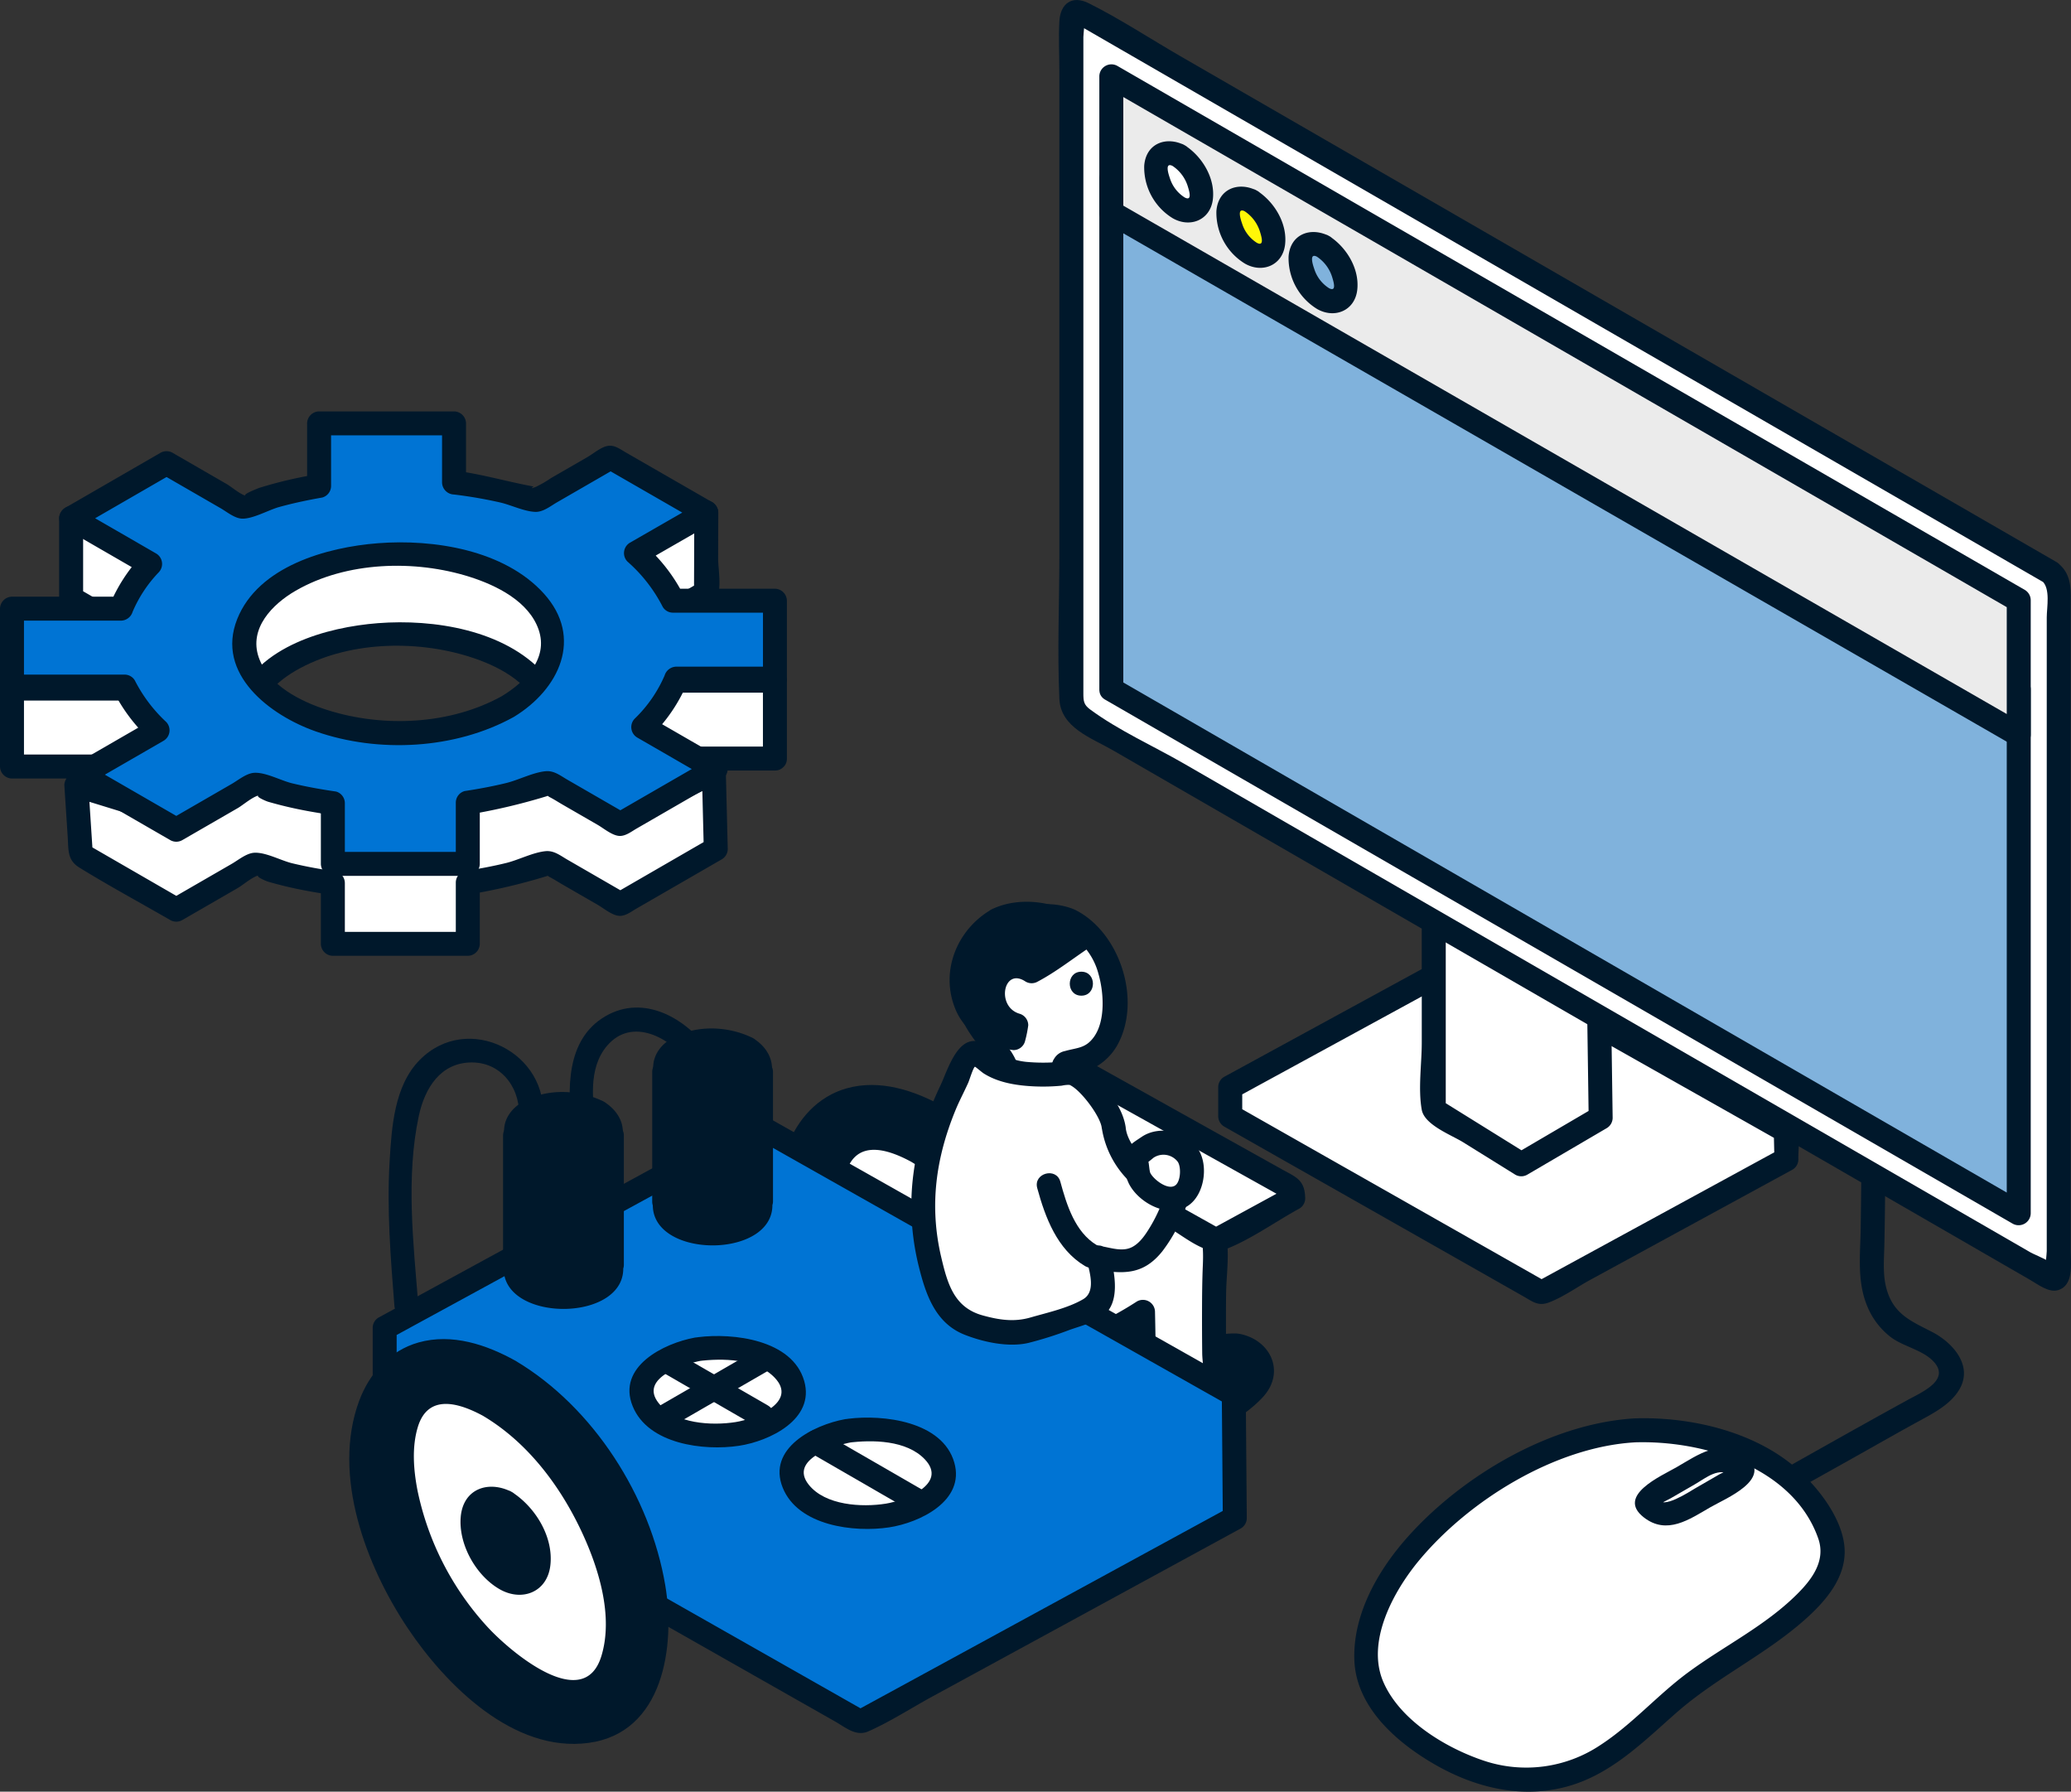 <svg id="Group_20666" data-name="Group 20666" xmlns="http://www.w3.org/2000/svg" xmlns:xlink="http://www.w3.org/1999/xlink" width="400" height="346.019" viewBox="0 0 400 346.019">
  <rect x="0" y="0" width="400" height="346.019" fill="#333333" stroke="none"/>
  <defs>
    <clipPath id="clip-path">
      <rect id="Rectangle_18946" data-name="Rectangle 18946" width="400" height="346.019" fill="none"/>
    </clipPath>
  </defs>
  <g id="Group_20665" data-name="Group 20665" clip-path="url(#clip-path)">
    <path id="Path_113996" data-name="Path 113996" d="M150.355,175.279V160.232H130.663a28.108,28.108,0,0,0-7.158-9.192l13.543-7.819.056-15.439-32.731,13.024c-5.055-1.626-16-14.82-16-14.82H62.315s-10.253,14.29-14.92,16.077l-32.972-13.2v15.441l15.27,8.816a25.439,25.439,0,0,0-5.631,8.644L3,161.766v15.049H24.738a27.616,27.616,0,0,0,6.392,8.451l-15.7-4.834.873,13.392,18.429,10.641,15.039-8.683a81.416,81.416,0,0,0,15.2,3.535V211.06H91.039V199.227a80.135,80.135,0,0,0,15.634-3.832l13.829,7.985,18.429-10.641-.368-14.857-13.65,6.764a26.027,26.027,0,0,0,6.372-9.367Zm-51.582,5.387c-11.627,6.713-30.546,6.713-42.174,0s-11.627-17.636,0-24.348,30.546-6.713,42.174,0,11.628,17.637,0,24.348" transform="translate(-0.685 -28.779)" fill="#fff"/>
    <path id="Path_113997" data-name="Path 113997" d="M151.984,174.5V159.452a2.348,2.348,0,0,0-2.315-2.315H129.978l2,1.147a32.774,32.774,0,0,0-7.519-9.66q-.235,1.818-.468,3.636l7.425-4.287c1.857-1.072,5.795-2.39,6.948-4.362,1.1-1.878.333-5.738.34-7.771q.015-4.419.032-8.837c.005-1.37-1.505-2.8-2.93-2.232l-26.932,10.716c-1.731.689-3.449,1.446-5.2,2.071-1.13.4.329.192-.018-.073-1.293-.986-2.653-1.808-3.885-2.9a93.007,93.007,0,0,1-7.328-7.44c-1.092-1.214-2.3-3.364-3.852-4.052-1.121-.5-2.831-.2-4.007-.2H76.191c-4.612,0-9.876-.714-14.444,0-1.622.253-2.174,1.24-3.08,2.459-1.921,2.585-3.926,5.114-6.044,7.541-1.086,1.245-2.2,2.47-3.386,3.621-.49.474-3.15,2.094-3.281,2.589.261-.981,2,.6.685-.324a10.662,10.662,0,0,0-2.1-.839L14.354,125.855c-1.427-.572-2.93.866-2.93,2.232v15.44a2.329,2.329,0,0,0,1.147,2l15.269,8.816q-.234-1.817-.468-3.636a31.7,31.7,0,0,0-6.227,9.665l2.232-1.7H2.315A2.348,2.348,0,0,0,0,160.987v15.047a2.348,2.348,0,0,0,2.315,2.315H24.053l-2-1.147a32.412,32.412,0,0,0,6.754,8.919l2.252-3.869-15.7-4.834a2.332,2.332,0,0,0-2.93,2.232q.324,4.96.647,9.921c.167,2.559-.1,4.529,2.244,5.973,5.744,3.544,11.712,6.762,17.558,10.137a2.341,2.341,0,0,0,2.337,0l10.74-6.2c.977-.564,3.1-2.41,4.26-2.459-1.358.057,1.114,1.12,1.574,1.253q1.693.489,3.407.9c2.8.673,5.627,1.175,8.476,1.588l-1.7-2.231v11.744a2.348,2.348,0,0,0,2.315,2.315H90.354a2.349,2.349,0,0,0,2.315-2.315q0-5.916,0-11.834l-1.7,2.232a116.242,116.242,0,0,0,14.4-3.4c1.849-.526-1.528-.694-.208-.468a5.039,5.039,0,0,1,.934.54c.856.428,1.674.966,2.5,1.444l6.843,3.95c1.13.652,2.709,1.985,4.068,2.126,1.245.13,2.413-.815,3.44-1.408l6.266-3.618,10.2-5.889a2.31,2.31,0,0,0,1.147-2l-.368-14.857a2.343,2.343,0,0,0-3.483-2l-13.65,6.764,2.805,3.635a31.571,31.571,0,0,0,6.967-10.388l-2.232,1.7h19.07c2.979,0,2.984-4.629,0-4.629H130.6a2.4,2.4,0,0,0-2.232,1.7,25.755,25.755,0,0,1-5.777,8.345c-1.905,1.933.5,4.78,2.805,3.635l13.649-6.764-3.483-2,.368,14.857,1.147-2L118.648,200.6h2.336l-11.415-6.591c-1.367-.79-2.568-1.781-4.2-1.627-2.424.23-5.216,1.7-7.612,2.283-2.649.648-5.326,1.139-8.021,1.549a2.323,2.323,0,0,0-1.7,2.232q0,5.916,0,11.834l2.315-2.315H64.291l2.315,2.315V198.537a2.332,2.332,0,0,0-1.7-2.232c-2.848-.414-5.677-.911-8.476-1.588-2.206-.534-5.119-2.163-7.342-2.029-1.495.09-3.065,1.411-4.305,2.127l-11.9,6.871h2.337l-18.43-10.64,1.147,2q-.436-6.7-.873-13.393l-2.93,2.232,15.7,4.834a2.332,2.332,0,0,0,2.252-3.869,28.726,28.726,0,0,1-6.03-7.982,2.293,2.293,0,0,0-2-1.147H2.315l2.315,2.315V160.987L2.315,163.3H23.378a2.4,2.4,0,0,0,2.232-1.7,25.3,25.3,0,0,1,5.036-7.622,2.345,2.345,0,0,0-.469-3.636l-15.269-8.816,1.147,2v-15.44l-2.93,2.232L42.2,141.957a20.184,20.184,0,0,0,3.843,1.538c2.369.377,4.606-1.942,6.188-3.44a95.4,95.4,0,0,0,11.4-13.681l-2,1.147H78.443c2.589,0,6.014.594,8.547,0,.083-.019.6.059.63,0-1.035,2.285-1.43-1.559-1.319-.387.074.786,2.109,2.442,2.622,3.014a80.87,80.87,0,0,0,9.105,9.013c1.809,1.468,4.139,3.54,6.594,2.971,5.282-1.223,10.664-4.243,15.692-6.244l16.721-6.653L134.1,127q-.028,7.72-.056,15.44l1.146-2-13.543,7.819a2.335,2.335,0,0,0-.468,3.636,29.353,29.353,0,0,1,6.8,8.723,2.293,2.293,0,0,0,2,1.147h19.691l-2.315-2.315V174.5c0,2.979,4.629,2.984,4.629,0" transform="translate(0 -27.999)" fill="#00182b"/>
    <path id="Path_113998" data-name="Path 113998" d="M110.2,185.468c-9.978,5.531-22.926,6.1-33.695,2.674-5.1-1.625-11.37-4.729-13.255-10.175-1.938-5.6,2.656-10.267,7.112-12.851,9.8-5.68,23.08-6.055,33.695-2.674,5.141,1.637,11.367,4.721,13.255,10.175,1.954,5.644-2.7,10.172-7.112,12.851-2.543,1.545-.219,5.55,2.336,4,8.752-5.316,13.5-15.293,5.783-23.82-7.628-8.426-21.274-10.555-32.037-9.72-9.868.765-23.129,4.448-27.189,14.65-4.223,10.613,6.361,18.608,15.161,21.691,12.131,4.251,26.989,3.46,38.282-2.8,2.606-1.445.274-5.445-2.336-4" transform="translate(-13.28 -35.58)" fill="#00182b"/>
    <path id="Path_113999" data-name="Path 113999" d="M150.355,155.268V140.221H130.663a28.106,28.106,0,0,0-7.158-9.191l13.6-7.819-18.485-10.64L104.374,120.8a83.294,83.294,0,0,0-16-3.394V105.975H62.315V118.06a77.944,77.944,0,0,0-14.92,3.992l-14.543-8.4L14.424,124.3l15.27,8.816a25.44,25.44,0,0,0-5.631,8.644H3V156.8H24.738a27.616,27.616,0,0,0,6.392,8.451l-14.825,8.559,18.429,10.64,15.039-8.682a81.356,81.356,0,0,0,15.2,3.535V191.05H91.039V179.216a80.193,80.193,0,0,0,15.634-3.832l13.829,7.984,18.429-10.64-14.018-8.093a26.027,26.027,0,0,0,6.372-9.367Zm-51.582,5.387c-11.627,6.713-30.546,6.713-42.174,0s-11.627-17.637,0-24.349,30.546-6.713,42.174,0,11.628,17.637,0,24.349" transform="translate(-0.685 -24.208)" fill="#0074d4"/>
    <path id="Path_114000" data-name="Path 114000" d="M151.984,154.582V139.535a2.348,2.348,0,0,0-2.315-2.315H129.978l2,1.147a32.774,32.774,0,0,0-7.519-9.66q-.235,1.818-.468,3.636l13.6-7.819a2.336,2.336,0,0,0,0-4l-10.23-5.889-6.5-3.74c-1.113-.64-2.186-1.505-3.54-1.245-1.3.25-2.745,1.5-3.857,2.141l-7.049,4.069a22.068,22.068,0,0,1-2.957,1.707c-1.421.539-.351-.076-.422-.089-5.154-.943-10.094-2.44-15.34-3.081l2.315,2.315V105.289a2.348,2.348,0,0,0-2.315-2.315H61.63a2.348,2.348,0,0,0-2.315,2.315q0,6.043,0,12.085l1.7-2.232c-2.578.454-5.135.982-7.665,1.657-1.126.3-2.248.622-3.359.974.337-.106-4.174,1.527-2.153,1.571-1.066-.023-3.133-1.809-4.031-2.327l-10.472-6.046a2.343,2.343,0,0,0-2.336,0l-18.429,10.64a2.336,2.336,0,0,0,0,4l15.269,8.816q-.234-1.817-.468-3.636a31.7,31.7,0,0,0-6.227,9.665l2.232-1.7H2.315A2.348,2.348,0,0,0,0,141.07v15.047a2.348,2.348,0,0,0,2.315,2.315H24.053l-2-1.147a32.412,32.412,0,0,0,6.754,8.919q.235-1.818.469-3.636l-14.825,8.559a2.337,2.337,0,0,0,0,4l18.429,10.64a2.341,2.341,0,0,0,2.337,0l10.74-6.2c.977-.564,3.1-2.41,4.26-2.459-1.358.057,1.114,1.12,1.574,1.253q1.693.49,3.407.9c2.8.673,5.627,1.175,8.476,1.589l-1.7-2.232v11.744a2.348,2.348,0,0,0,2.315,2.315H90.354a2.348,2.348,0,0,0,2.315-2.315q0-5.916,0-11.834l-1.7,2.232a116.239,116.239,0,0,0,14.4-3.4c1.849-.526-1.528-.694-.208-.468a5.035,5.035,0,0,1,.934.54c.856.428,1.674.966,2.5,1.444l6.843,3.95c1.13.652,2.709,1.985,4.068,2.126,1.245.13,2.413-.815,3.44-1.408l6.266-3.618,10.2-5.889a2.336,2.336,0,0,0,0-4L125.4,161.951q.234,1.817.468,3.635a31.571,31.571,0,0,0,6.967-10.388l-2.232,1.7h19.07c2.979,0,2.984-4.629,0-4.629H130.6a2.4,2.4,0,0,0-2.232,1.7,25.756,25.756,0,0,1-5.777,8.345,2.34,2.34,0,0,0,.468,3.635l14.018,8.093v-4l-18.429,10.64h2.336l-11.415-6.591c-1.367-.79-2.568-1.781-4.2-1.627-2.424.23-5.216,1.7-7.612,2.283-2.649.648-5.326,1.139-8.021,1.549a2.323,2.323,0,0,0-1.7,2.232q0,5.916,0,11.834l2.315-2.315H64.291l2.315,2.315V178.62a2.333,2.333,0,0,0-1.7-2.232c-2.848-.414-5.677-.911-8.476-1.588-2.206-.534-5.119-2.164-7.342-2.029-1.495.09-3.065,1.411-4.305,2.127l-11.9,6.872h2.337l-18.43-10.641v4l14.825-8.559a2.338,2.338,0,0,0,.468-3.636,28.726,28.726,0,0,1-6.03-7.982,2.293,2.293,0,0,0-2-1.147H2.315l2.315,2.315V141.07l-2.315,2.315H23.378a2.4,2.4,0,0,0,2.232-1.7,25.3,25.3,0,0,1,5.036-7.622,2.345,2.345,0,0,0-.469-3.636l-15.269-8.816v4l18.429-10.64H31l11.616,6.706c1.168.675,2.678,1.937,4.094,2.005,2.087.1,5.171-1.677,7.19-2.236,2.75-.762,5.537-1.343,8.345-1.839a2.33,2.33,0,0,0,1.7-2.232q0-6.043,0-12.085L61.63,107.6H87.693l-2.315-2.315v11.426a2.382,2.382,0,0,0,2.315,2.315,87.442,87.442,0,0,1,8.9,1.535c2.117.484,4.636,1.741,6.791,1.818,1.523.055,2.95-1.126,4.223-1.861l11.5-6.639h-2.337l18.485,10.64v-4l-13.6,7.819a2.335,2.335,0,0,0-.468,3.636,29.354,29.354,0,0,1,6.8,8.723,2.293,2.293,0,0,0,2,1.147h19.691l-2.315-2.315v15.047c0,2.979,4.629,2.984,4.629,0" transform="translate(0 -23.522)" fill="#00182b"/>
    <path id="Path_114001" data-name="Path 114001" d="M110.2,165.457c-9.978,5.531-22.926,6.1-33.695,2.674-5.1-1.625-11.37-4.729-13.255-10.176-1.938-5.6,2.656-10.267,7.112-12.85,9.8-5.68,23.08-6.055,33.695-2.674,5.141,1.637,11.367,4.721,13.255,10.175,1.954,5.644-2.7,10.172-7.112,12.851-2.543,1.545-.219,5.55,2.336,4,8.752-5.316,13.5-15.293,5.783-23.82-7.628-8.426-21.274-10.555-32.037-9.72-9.868.765-23.129,4.448-27.189,14.65-4.223,10.613,6.361,18.608,15.161,21.691,12.131,4.251,26.989,3.46,38.282-2.8,2.606-1.445.274-5.445-2.336-4" transform="translate(-13.28 -31.008)" fill="#00182b"/>
    <path id="Path_114002" data-name="Path 114002" d="M454.314,293q-.036,5.363-.118,10.725c-.08,4.993-.718,10.125,1.234,14.864a14.377,14.377,0,0,0,4.517,6.014c2.5,1.917,6.2,2.469,8.351,4.791,3.265,3.526-2.246,5.869-4.923,7.337-11.351,6.222-22.6,12.641-33.9,18.961l-13.256,7.415c-2.6,1.454-.269,5.455,2.336,4l34.009-19.024c4.391-2.456,8.757-4.963,13.176-7.37,2.721-1.482,5.811-3.133,7.47-5.879,2.795-4.626-1.2-9.1-5.2-11.174-3.9-2.018-7.206-3.3-8.672-7.828-.942-2.912-.636-5.94-.57-8.945.1-4.627.146-9.256.177-13.884.019-2.98-4.61-2.983-4.629,0" transform="translate(-94.818 -66.419)" fill="#00182b"/>
    <path id="Path_114003" data-name="Path 114003" d="M393.8,358.014c-15.5.735-45.825,16.728-51.033,38.12a20.626,20.626,0,0,0-.572,8.179c1.733,10.5,18.094,20.174,27.812,21.048,18.755,1.688,25.412-12.7,38.556-20.79C437.238,386.925,435.527,381,425.4,368.946c-6.408-7.629-21.542-11.408-31.6-10.932" transform="translate(-78.122 -81.772)" fill="#fff"/>
    <path id="Path_114004" data-name="Path 114004" d="M393.115,355.017c-16.045.965-32.971,10.9-43.554,22.634-5.8,6.424-10.816,14.992-10.542,23.932.28,9.1,8.034,15.914,15.372,20.171,7.847,4.552,16.841,6.8,25.78,4.339,8.51-2.347,14.7-8.664,21.138-14.309,7.672-6.723,17.039-11.088,24.694-17.866,4.037-3.575,8.176-8.307,7.682-14.077-.514-5.993-5.772-12.409-10.256-16-8.18-6.55-20.012-9.176-30.314-8.825-2.971.1-2.985,4.731,0,4.629,13.19-.45,30.632,4.694,35.5,18.546,1.5,4.266-1.141,7.839-4.062,10.75-6.222,6.2-14.147,10.019-21.136,15.186-5.883,4.35-10.759,10-16.9,13.992a25.747,25.747,0,0,1-22.488,3c-7.333-2.454-16.117-7.744-19.363-15.1-3.461-7.846,1.913-17.636,6.894-23.618,9.642-11.581,26.2-21.828,41.56-22.751,2.96-.178,2.98-4.808,0-4.629" transform="translate(-77.439 -81.089)" fill="#00182b"/>
    <path id="Path_114005" data-name="Path 114005" d="M430.479,363.714c-5.08-2.933-8.762-.112-13.192,2.447-2.923,1.688-11.7,5.467-6.326,9.669,4.468,3.494,8.819.394,12.861-1.939,3.005-1.735,11.952-5.32,7.126-9.814-2.178-2.028-5.459,1.238-3.273,3.274l.147.2q.117-.892.233-1.784c-.406.9-1.694,1.313-2.508,1.783l-4.619,2.666c-1.012.585-6.579,4.276-7.075,1.961q-.116.891-.233,1.783c.407-.9,1.694-1.312,2.508-1.783l4.619-2.667c2.463-1.422,4.6-3.41,7.4-1.8,2.585,1.492,4.919-2.507,2.336-4" transform="translate(-93.486 -82.798)" fill="#00182b"/>
    <path id="Path_114006" data-name="Path 114006" d="M354.972,238.9l-47.014,25.636v5.6l60.111,34.113,47.307-25.779-.127-5.531Z" transform="translate(-70.347 -54.571)" fill="#fff"/>
    <path id="Path_114007" data-name="Path 114007" d="M353.118,236.213,306.1,261.849a2.314,2.314,0,0,0-1.147,2v5.6a2.324,2.324,0,0,0,1.147,2l47.406,26.9,10.371,5.885c1.723.978,2.843,1.961,4.87,1.215,2.788-1.027,5.5-3,8.1-4.413l14.342-7.816,24.667-13.441a2.3,2.3,0,0,0,1.146-2c-.049-2.153.607-5.712-1.039-7.349a9.481,9.481,0,0,0-2.045-1.2l-12.932-7.3L364.5,241.321l-9.044-5.108c-2.6-1.467-4.933,2.531-2.336,4l52.671,29.746,7.607,4.3-1.146-2q.064,2.766.126,5.531l1.147-2-47.307,25.779h2.336l-52.525-29.808-7.585-4.305,1.146,2v-5.6l-1.146,2,47.013-25.636c2.616-1.427.283-5.426-2.336-4" transform="translate(-69.661 -53.885)" fill="#00182b"/>
    <path id="Path_114008" data-name="Path 114008" d="M358.9,173.584V254l16.905,10.508,15.332-8.981-1.168-81.942Z" transform="translate(-81.984 -39.652)" fill="#fff"/>
    <path id="Path_114009" data-name="Path 114009" d="M355.808,172.9v67.414c0,4.089-.733,8.948,0,12.99.531,2.927,5.73,4.858,7.983,6.258l10.069,6.259a2.316,2.316,0,0,0,2.336,0l15.333-8.982a2.321,2.321,0,0,0,1.146-2q-.51-35.814-1.021-71.629-.073-5.156-.147-10.313a2.351,2.351,0,0,0-2.315-2.315H358.123c-2.979,0-2.984,4.629,0,4.629h31.069l-2.315-2.315q.512,35.814,1.022,71.629.073,5.156.147,10.313l1.147-2-15.332,8.982H376.2l-16.905-10.509,1.146,2V172.9c0-2.979-4.629-2.984-4.629,0" transform="translate(-81.203 -38.966)" fill="#00182b"/>
    <path id="Path_114010" data-name="Path 114010" d="M457.281,111.158,269.8,2.914c-.885-.511-1.609.037-1.609,1.216V136.066a3.868,3.868,0,0,0,1.609,3.074L457.281,247.383c.885.511,1.609-.036,1.609-1.216V114.232a3.867,3.867,0,0,0-1.609-3.074" transform="translate(-61.262 -0.622)" fill="#fff"/>
    <path id="Path_114011" data-name="Path 114011" d="M457.708,108.538,411.654,81.949l-87.6-50.576-35.68-20.6C282.541,7.4,276.785,3.6,270.751.6c-3.139-1.562-5.429.056-5.617,3.5-.176,3.21,0,6.481,0,9.694v93.224c0,9.285-.42,18.68,0,27.959.252,5.562,6.163,7.514,10.342,9.927l28.883,16.675,86.555,49.972,61.738,35.644c1.452.839,3.537,2.474,5.315,1.978,3.161-.883,2.5-5.183,2.5-7.685V117.388c0-3.085.366-6.238-2.287-8.488-2.259-1.917-5.549,1.343-3.273,3.274,1.7,1.438.931,5.129.931,7.064V241.625c0,.737-.366,2.682,0,3.336.058.1-.087.483,0,.559.067.06,1.871-.367,1.674-.874-.356-.914-3.975-2.3-4.788-2.764l-10.353-5.977L409.3,216.814,324.055,167.6l-34.841-20.116c-5.91-3.412-12.649-6.412-18.146-10.476-1.224-.906-1.3-1.6-1.3-3.125V7.149c0-.746.34-2.487,0-3.167-.388-.776-1.886-.1-1.647.44.147.333,1.371.792,1.678.968l7.79,4.5L307.1,26.931l84.767,48.941,60.419,34.882,3.085,1.782c2.585,1.492,4.919-2.507,2.336-4" transform="translate(-60.522 0)" fill="#00182b"/>
    <path id="Path_114012" data-name="Path 114012" d="M278.189,143.347,453.458,244.538V143.361L278.189,44.707Z" transform="translate(-63.546 -10.212)" fill="#80b2dc"/>
    <path id="Path_114013" data-name="Path 114013" d="M276.336,144.665l59.4,34.293,94.237,54.407L451.6,245.856a2.337,2.337,0,0,0,3.483-2V142.68a2.321,2.321,0,0,0-1.147-2l-59.258-33.355-94.4-53.138L278.672,42.027a2.337,2.337,0,0,0-3.483,2v98.641c0,2.978,4.629,2.984,4.629,0V44.026l-3.483,2L335.594,79.38,430,132.518,451.6,144.679l-1.147-2V243.857l3.483-2-59.4-34.293-94.237-54.407-21.635-12.491c-2.585-1.492-4.919,2.507-2.336,4" transform="translate(-62.861 -9.532)" fill="#00182b"/>
    <path id="Path_114014" data-name="Path 114014" d="M278.189,45.416,453.458,146.257V120.28L278.189,19.088Z" transform="translate(-63.546 -4.36)" fill="#ebebeb"/>
    <path id="Path_114015" data-name="Path 114015" d="M276.336,46.733l59.4,34.174,94.237,54.22L451.6,147.574a2.336,2.336,0,0,0,3.483-2V119.6a2.329,2.329,0,0,0-1.147-2l-59.4-34.293L300.307,28.9,278.672,16.407a2.336,2.336,0,0,0-3.483,2V44.734c0,2.978,4.629,2.984,4.629,0V18.406l-3.483,2,59.4,34.293,94.237,54.407L451.6,121.6l-1.147-2v25.978l3.483-2-59.4-34.175L300.307,55.183,278.672,42.735c-2.586-1.488-4.921,2.511-2.336,4" transform="translate(-62.861 -3.678)" fill="#00182b"/>
    <path id="Path_114016" data-name="Path 114016" d="M293.753,38.769c-2.411-1.392-4.366-.264-4.366,2.521a9.65,9.65,0,0,0,4.366,7.561c2.411,1.392,4.365.264,4.365-2.521a9.649,9.649,0,0,0-4.365-7.561" transform="translate(-66.104 -8.72)" fill="#fff"/>
    <path id="Path_114017" data-name="Path 114017" d="M294.238,36.129c-3.559-1.818-7.492-.366-7.819,3.948A11.528,11.528,0,0,0,291.9,50.209c3.377,1.953,7.3.367,7.777-3.64.483-4.082-2.075-8.3-5.441-10.439-2.522-1.6-4.846,2.4-2.336,4a7.331,7.331,0,0,1,2.959,4.018c.287.933.835,2.826-.623,2.067a6.815,6.815,0,0,1-2.867-3.744c-.306-.874-1-3.124.531-2.34,2.648,1.353,4.993-2.64,2.336-4" transform="translate(-65.421 -8.078)" fill="#00182b"/>
    <path id="Path_114018" data-name="Path 114018" d="M311.823,50.127c-2.411-1.392-4.366-.264-4.366,2.521a9.649,9.649,0,0,0,4.366,7.561c2.411,1.392,4.366.264,4.366-2.521a9.649,9.649,0,0,0-4.366-7.561" transform="translate(-70.232 -11.314)" fill="#fff707"/>
    <path id="Path_114019" data-name="Path 114019" d="M312.307,47.487c-3.559-1.818-7.492-.366-7.819,3.948a11.528,11.528,0,0,0,5.483,10.131c3.377,1.953,7.3.366,7.778-3.64.482-4.082-2.076-8.3-5.442-10.439-2.522-1.6-4.846,2.4-2.336,4A7.331,7.331,0,0,1,312.93,55.5c.287.933.835,2.826-.623,2.067a6.815,6.815,0,0,1-2.867-3.744c-.306-.874-1-3.124.531-2.34,2.648,1.353,4.993-2.64,2.336-4" transform="translate(-69.548 -10.672)" fill="#00182b"/>
    <path id="Path_114020" data-name="Path 114020" d="M329.892,61.485c-2.411-1.392-4.366-.264-4.366,2.521a9.649,9.649,0,0,0,4.366,7.561c2.411,1.392,4.366.264,4.366-2.52a9.649,9.649,0,0,0-4.366-7.562" transform="translate(-74.36 -13.909)" fill="#80b2dc"/>
    <path id="Path_114021" data-name="Path 114021" d="M330.376,58.844c-3.559-1.818-7.492-.366-7.819,3.948a11.527,11.527,0,0,0,5.483,10.132c3.377,1.953,7.3.366,7.777-3.64.483-4.082-2.075-8.3-5.441-10.439-2.522-1.6-4.846,2.4-2.336,4A7.33,7.33,0,0,1,331,66.86c.287.933.835,2.826-.623,2.066a6.813,6.813,0,0,1-2.867-3.744c-.306-.874-1-3.124.531-2.34,2.648,1.353,4.993-2.64,2.336-4" transform="translate(-73.676 -13.266)" fill="#00182b"/>
    <path id="Path_114022" data-name="Path 114022" d="M305.4,336.759c-2.568-.3-5.095.675-7.494,1.637l-5.678,2.582a16.6,16.6,0,0,0-.939,5.441,5.621,5.621,0,0,0,2.547,4.666c1.793,1,4.045.547,5.958-.2a31.289,31.289,0,0,0,6.966-4c1.773-1.3,3.611-2.991,3.684-5.189.085-2.585-2.476-4.635-5.044-4.936" transform="translate(-66.536 -76.913)" fill="#00182b"/>
    <path id="Path_114023" data-name="Path 114023" d="M304.724,333.772c-4.411-.173-10.161,1.957-13.979,4.371-2.1,1.329-2.409,4.573-2.431,6.914-.026,2.839,1.085,5.88,3.677,7.355,5.528,3.145,14.173-2.383,17.833-6.41,4.327-4.761,1.509-10.942-4.484-12.147-2.91-.585-4.154,3.876-1.231,4.464,2.571.517,4.228,2.544,2.066,4.821a20.561,20.561,0,0,1-4.617,3.3c-1.623.941-4.125,2.544-6.077,2.239q-3.4-1.8-2.4-5.062,1.086-1.641-.268-1.354c.6-.849,3.341-1.532,4.3-1.955a16.977,16.977,0,0,1,7.608-1.9c2.979.116,2.974-4.513,0-4.629" transform="translate(-65.859 -76.241)" fill="#00182b"/>
    <path id="Path_114024" data-name="Path 114024" d="M280.352,302.313c-2.108.319-3.167-.7-5.07.263-8.582,4.329-24.083,2.653-32.009,8.091l-7.538,11.2c3.8,4.077,14.776,10.316,20.184,8.98a72.023,72.023,0,0,0,18.7-8.493c.134,5.612.23,15.608.23,15.608,0,5.05,13.591,3.447,13.591-1.833,0,0-.292-16.856.076-23.281.184-3.2.191-6.86-2.171-9.025a7.284,7.284,0,0,0-6-1.515" transform="translate(-53.849 -69.02)" fill="#fff"/>
    <path id="Path_114025" data-name="Path 114025" d="M279.666,299.317c-1.34.068-2.686-.264-4.014-.1a16.921,16.921,0,0,0-3.806,1.354,42.5,42.5,0,0,1-8.579,1.962c-6.008.913-12.287,1.238-18,3.491-6.027,2.378-8.751,8.843-12.22,14a2.341,2.341,0,0,0,.362,2.805c4.736,4.829,12.381,9.353,19.252,9.792,3.6.23,7.149-1.377,10.4-2.728a71.668,71.668,0,0,0,12.034-6.217l-3.483-2c.106,4.652.163,9.305.213,13.958.024,2.279.194,4.265,2.236,5.682,4.314,2.993,13.618,1.248,15.617-3.934.754-1.953.345-4.509.323-6.539-.046-4.183-.072-8.366-.026-12.55.042-3.954.792-8.294-.15-12.162-1.188-4.872-5.3-7.263-10.166-6.815-2.942.272-2.971,4.9,0,4.629,5.832-.539,6.014,4.323,5.821,8.837-.119,2.758-.143,5.519-.152,8.281q-.015,4.3.033,8.612c.015,1.618.471,3.911.069,5.488-.591,2.322-7.4,4.511-8.956,2.121-.649-.994-.05-4.569-.065-5.7-.042-3.3-.09-6.607-.165-9.908a2.335,2.335,0,0,0-3.483-2,67.17,67.17,0,0,1-9.592,5.165c-2.9,1.3-6.479,3.122-9.724,3.189-5.754.118-12.884-4.521-16.765-8.477q.181,1.4.362,2.8l4.394-6.532a29.7,29.7,0,0,1,2.7-4.007,9.476,9.476,0,0,1,3.752-1.838c5.153-1.761,10.705-2.118,16.059-2.907a52.859,52.859,0,0,0,7.748-1.58c1.111-.339,2.149-.838,3.242-1.212,1.725-.589,2.968-.247,4.727-.336,2.965-.147,2.983-4.778,0-4.629" transform="translate(-53.163 -68.339)" fill="#00182b"/>
    <path id="Path_114026" data-name="Path 114026" d="M226.3,278.462c-15.728-9.081-28.478-1.72-28.478,16.441s12.75,40.244,28.478,49.324,28.478,1.72,28.478-16.441-12.75-40.244-28.478-49.324" transform="translate(-45.188 -62.72)" fill="#00182b"/>
    <path id="Path_114027" data-name="Path 114027" d="M226.727,275.778c-5.629-3.138-12.311-5.37-18.752-3.558-5.572,1.567-9.524,5.992-11.489,11.311-5.3,14.356,1.367,31.885,9.4,43.878,7.331,10.939,20.424,24.1,34.927,22.145,14.465-1.947,16.793-18.663,14.808-30.43-2.893-17.15-13.861-34.4-28.9-43.346-2.566-1.527-4.9,2.474-2.336,4,11.537,6.865,20.013,18.873,24.384,31.425,3.272,9.4,6.4,26.659-4.579,32.524-10.773,5.751-23.72-5.544-30.161-13.132-8.375-9.866-14.664-23.246-14.639-36.374.012-5.9,1.468-12.9,6.869-16.242,5.717-3.537,12.747-1.2,18.127,1.8,2.6,1.452,4.942-2.545,2.336-4" transform="translate(-44.45 -62.035)" fill="#00182b"/>
    <path id="Path_114028" data-name="Path 114028" d="M224.722,287.43a18.514,18.514,0,0,0-8.861-2.856c-7.26,0-8.044,8.821-8.044,12.614,0,15.41,11.275,34.938,24.62,42.642a18.508,18.508,0,0,0,8.861,2.856c7.26,0,8.044-8.822,8.044-12.615,0-15.41-11.275-34.938-24.62-42.642" transform="translate(-47.472 -65.005)" fill="#fff"/>
    <path id="Path_114029" data-name="Path 114029" d="M225.2,284.749c-4.538-2.483-10.625-4.839-15.365-1.524-3.463,2.421-4.583,6.941-4.921,10.919-.99,11.641,4.313,23.885,11.012,33.121a51.121,51.121,0,0,0,12.925,12.812c4.238,2.807,10.354,5.667,15.448,3.507,8.977-3.807,7.061-17.975,5.081-25.28-3.6-13.293-12.235-26.406-24.18-33.556-2.562-1.534-4.893,2.468-2.336,4,8.486,5.079,14.758,13.4,18.915,22.259,3.293,7.015,6.2,16.318,3.835,24.066-3.44,11.278-17.769-.978-22.087-5.72a55.6,55.6,0,0,1-13.416-26.2c-.773-3.953-1.14-8.411.056-12.331,1.971-6.462,7.941-4.681,12.7-2.079,2.615,1.43,4.953-2.565,2.336-4" transform="translate(-46.781 -64.323)" fill="#00182b"/>
    <path id="Path_114030" data-name="Path 114030" d="M168.159,281.58,96.295,320.767v23.98l91.882,52.146,72.313-39.406-.194-23.872Z" transform="translate(-21.997 -64.321)" fill="#0074d4"/>
    <path id="Path_114031" data-name="Path 114031" d="M166.306,278.9,103.487,313.15l-9.045,4.932a2.315,2.315,0,0,0-1.146,2v23.98a2.324,2.324,0,0,0,1.146,2L166.925,387.2l15.668,8.892c2.1,1.192,4.055,2.971,6.467,1.9,4.227-1.876,8.263-4.5,12.32-6.714l22.764-12.4,36.83-20.07a2.308,2.308,0,0,0,1.147-2q-.1-11.936-.194-23.871a2.328,2.328,0,0,0-1.146-2L179.912,285.26l-11.27-6.365c-2.6-1.467-4.933,2.531-2.336,4l80.869,45.672,11.269,6.364-1.147-2q.1,11.936.194,23.871.573-1,1.147-2l-63.315,34.5-9,4.9h2.336l-80.644-45.767-11.238-6.379,1.147,2v-23.98q-.574,1-1.147,2L159.6,287.825l9.044-4.932c2.616-1.427.283-5.426-2.336-4" transform="translate(-21.312 -63.635)" fill="#00182b"/>
    <path id="Path_114032" data-name="Path 114032" d="M267.664,268.855l-14.82,8.081V278.7l39.781,22.254,14.912-8.126-.04-1.743Z" transform="translate(-57.757 -61.414)" fill="#fff"/>
    <path id="Path_114033" data-name="Path 114033" d="M265.81,266.171l-14.82,8.081a2.314,2.314,0,0,0-1.147,2v1.766a2.32,2.32,0,0,0,1.147,2l31.853,17.82c2.6,1.454,7.284,5.488,10.412,4.353,5.085-1.844,10-5.451,14.763-8.045a2.3,2.3,0,0,0,1.146-2c-.083-3.606-1.751-4.058-4.585-5.639l-13.84-7.724-22.595-12.611c-2.6-1.454-4.941,2.544-2.336,4L305.643,292.4q-.573-1-1.147-2,.021.871.04,1.744l1.146-2-14.912,8.126h2.336l-39.781-22.254,1.147,2v-1.766l-1.147,2,14.819-8.081c2.616-1.427.283-5.426-2.336-4" transform="translate(-57.072 -60.73)" fill="#00182b"/>
    <path id="Path_114034" data-name="Path 114034" d="M119.138,342.066c-15.728-9.081-28.478-1.72-28.478,16.441s12.75,40.244,28.478,49.324,28.478,1.72,28.478-16.441-12.75-40.244-28.478-49.324" transform="translate(-20.709 -77.249)" fill="#00182b"/>
    <path id="Path_114035" data-name="Path 114035" d="M119.568,339.382c-5.629-3.138-12.311-5.37-18.752-3.558-5.572,1.567-9.524,5.992-11.488,11.311-5.3,14.356,1.366,31.885,9.4,43.878,7.331,10.938,20.424,24.1,34.927,22.145,14.465-1.947,16.793-18.663,14.808-30.43-2.893-17.15-13.861-34.4-28.9-43.346-2.566-1.527-4.9,2.474-2.336,4,11.537,6.865,20.014,18.873,24.384,31.425,3.272,9.4,6.4,26.659-4.578,32.523-10.773,5.752-23.721-5.544-30.161-13.131C98.5,384.33,92.211,370.95,92.237,357.822c.012-5.9,1.468-12.9,6.869-16.242,5.717-3.537,12.747-1.2,18.127,1.8,2.6,1.452,4.942-2.545,2.336-4" transform="translate(-19.971 -76.564)" fill="#00182b"/>
    <path id="Path_114036" data-name="Path 114036" d="M117.564,351.034a18.514,18.514,0,0,0-8.861-2.856c-7.26,0-8.044,8.821-8.044,12.614,0,15.41,11.275,34.937,24.62,42.643a18.515,18.515,0,0,0,8.861,2.856c7.26,0,8.044-8.822,8.044-12.615,0-15.41-11.275-34.937-24.62-42.642" transform="translate(-22.994 -79.534)" fill="#fff"/>
    <path id="Path_114037" data-name="Path 114037" d="M118.042,348.353c-4.538-2.483-10.625-4.839-15.365-1.524-3.463,2.421-4.583,6.941-4.921,10.919-.99,11.641,4.313,23.886,11.012,33.121a51.123,51.123,0,0,0,12.925,12.812c4.237,2.807,10.354,5.667,15.448,3.507,8.977-3.807,7.061-17.975,5.081-25.28-3.6-13.293-12.235-26.406-24.18-33.556-2.562-1.534-4.893,2.467-2.336,4,8.487,5.079,14.758,13.4,18.915,22.259,3.293,7.015,6.2,16.318,3.835,24.066-3.44,11.278-17.768-.978-22.087-5.72a55.6,55.6,0,0,1-13.416-26.2c-.773-3.953-1.14-8.411.056-12.331,1.971-6.462,7.941-4.681,12.7-2.079,2.615,1.43,4.953-2.565,2.336-4" transform="translate(-22.303 -78.852)" fill="#00182b"/>
    <path id="Path_114038" data-name="Path 114038" d="M128.935,309.216h.147c-.509,1.595.351,3.3,2.591,4.528a15.26,15.26,0,0,0,13.219,0c2.24-1.232,3.1-2.933,2.591-4.528h.147V284.185h-18.7Z" transform="translate(-29.452 -64.916)" fill="#00182b"/>
    <path id="Path_114039" data-name="Path 114039" d="M128.25,310.845h.147l-2.232-2.93c-2.116,12.132,24.982,12.137,22.865,0l-2.231,2.93h.147a2.348,2.348,0,0,0,2.315-2.315V283.5a2.348,2.348,0,0,0-2.315-2.315h-18.7a2.348,2.348,0,0,0-2.315,2.315V308.53c0,2.979,4.629,2.984,4.629,0V283.5l-2.315,2.315h18.7l-2.315-2.315V308.53l2.315-2.315H146.8a2.35,2.35,0,0,0-2.232,2.93c.74,4.243-14.672,4.214-13.937,0a2.35,2.35,0,0,0-2.232-2.93h-.147c-2.979,0-2.984,4.629,0,4.629" transform="translate(-28.767 -64.231)" fill="#00182b"/>
    <path id="Path_114040" data-name="Path 114040" d="M144.893,277.879a15.261,15.261,0,0,0-13.22,0c-3.65,2.008-3.65,5.263,0,7.271a15.258,15.258,0,0,0,13.219,0c3.651-2.008,3.65-5.264,0-7.271" transform="translate(-29.453 -63.132)" fill="#00182b"/>
    <path id="Path_114041" data-name="Path 114041" d="M145.431,275.185c-4.659-2.342-10.918-2.607-15.556,0-4.919,2.765-4.935,8.5,0,11.268a16.967,16.967,0,0,0,15.556,0c5.079-2.851,4.744-8.339,0-11.268-2.542-1.569-4.87,2.434-2.336,4,1.254.774,2.092,1.49.873,2.706a7.586,7.586,0,0,1-3.79,1.542,12.277,12.277,0,0,1-7.966-.975c-3.372-1.923.288-3.67,2.542-4.165a12.813,12.813,0,0,1,8.341.892c2.655,1.335,5-2.657,2.336-4" transform="translate(-28.823 -62.436)" fill="#00182b"/>
    <path id="Path_114042" data-name="Path 114042" d="M166.268,293.315h.147c-.508,1.595.351,3.3,2.591,4.528a15.26,15.26,0,0,0,13.219,0c2.24-1.232,3.1-2.933,2.59-4.528h.148V268.284h-18.7Z" transform="translate(-37.98 -61.284)" fill="#00182b"/>
    <path id="Path_114043" data-name="Path 114043" d="M165.583,294.944h.147l-2.232-2.93c-2.116,12.133,24.983,12.136,22.865,0l-2.232,2.93h.148a2.348,2.348,0,0,0,2.315-2.315V267.6a2.348,2.348,0,0,0-2.315-2.315h-18.7a2.348,2.348,0,0,0-2.315,2.315v25.031c0,2.979,4.629,2.984,4.629,0V267.6l-2.315,2.315h18.7l-2.315-2.315v25.031l2.315-2.315h-.148a2.35,2.35,0,0,0-2.231,2.93c.74,4.243-14.672,4.214-13.937,0a2.35,2.35,0,0,0-2.232-2.93h-.147c-2.979,0-2.984,4.629,0,4.629" transform="translate(-37.295 -60.599)" fill="#00182b"/>
    <path id="Path_114044" data-name="Path 114044" d="M182.226,261.978a15.261,15.261,0,0,0-13.22,0c-3.65,2.008-3.65,5.263,0,7.27a15.259,15.259,0,0,0,13.22,0c3.65-2.008,3.65-5.264,0-7.271" transform="translate(-37.98 -59.499)" fill="#00182b"/>
    <path id="Path_114045" data-name="Path 114045" d="M182.764,259.284c-4.659-2.342-10.918-2.607-15.556,0-4.919,2.765-4.935,8.5,0,11.268a16.967,16.967,0,0,0,15.556,0c5.079-2.851,4.744-8.339,0-11.268-2.542-1.569-4.869,2.434-2.336,4,1.254.774,2.092,1.49.873,2.706a7.589,7.589,0,0,1-3.79,1.542,12.28,12.28,0,0,1-7.966-.975c-3.371-1.923.289-3.67,2.542-4.165a12.812,12.812,0,0,1,8.341.892c2.655,1.335,5-2.657,2.336-4" transform="translate(-37.351 -58.804)" fill="#00182b"/>
    <path id="Path_114046" data-name="Path 114046" d="M171.494,337.611c-7.838,1.212-12.489,5.863-10.388,10.388s10.155,7.21,17.994,6,12.487-5.864,10.387-10.389-10.155-7.21-17.992-6" transform="translate(-36.686 -77.054)" fill="#fff"/>
    <path id="Path_114047" data-name="Path 114047" d="M170.183,334.713c-6,1.1-15.082,5.62-12,13.236,2.983,7.384,13.781,8.676,20.533,7.656,5.857-.885,14.736-5.084,12.6-12.523-2.292-7.986-13.751-9.312-20.513-8.452-2.916.371-2.953,5.005,0,4.629,4.686-.6,11.3-.523,14.839,3.22,4.518,4.785-3.964,7.973-7.558,8.545-4.625.734-11.7.353-14.891-3.676-3.848-4.853,4.943-7.572,8.225-8.172,2.927-.535,1.687-5-1.231-4.464" transform="translate(-35.991 -76.388)" fill="#00182b"/>
    <path id="Path_114048" data-name="Path 114048" d="M209.064,358.035c-7.838,1.212-12.489,5.863-10.388,10.388s10.156,7.21,17.993,6,12.489-5.864,10.388-10.389-10.155-7.21-17.993-6" transform="translate(-45.268 -81.719)" fill="#fff"/>
    <path id="Path_114049" data-name="Path 114049" d="M207.754,355.136c-6,1.1-15.082,5.62-12,13.236,2.983,7.384,13.781,8.676,20.533,7.656,5.857-.885,14.736-5.084,12.6-12.523-2.292-7.986-13.751-9.312-20.513-8.452-2.916.371-2.953,5.005,0,4.629,4.687-.6,11.3-.523,14.838,3.22,4.518,4.785-3.963,7.973-7.557,8.545-4.625.735-11.7.353-14.891-3.676-3.848-4.853,4.943-7.572,8.225-8.172,2.927-.535,1.687-5-1.231-4.464" transform="translate(-44.573 -81.053)" fill="#00182b"/>
    <path id="Path_114050" data-name="Path 114050" d="M164.936,341.879l18.433,10.642c2.585,1.492,4.919-2.507,2.336-4l-18.433-10.642c-2.585-1.492-4.919,2.507-2.336,4" transform="translate(-37.42 -77.107)" fill="#00182b"/>
    <path id="Path_114051" data-name="Path 114051" d="M167.274,352.522l18.433-10.642c2.579-1.489.251-5.491-2.337-4l-18.432,10.642c-2.579,1.489-.251,5.491,2.336,4" transform="translate(-37.42 -77.107)" fill="#00182b"/>
    <path id="Path_114052" data-name="Path 114052" d="M202.322,362.251l19.418,11.211c2.585,1.492,4.919-2.506,2.337-4l-19.419-11.211c-2.585-1.492-4.919,2.507-2.336,4" transform="translate(-45.96 -81.761)" fill="#00182b"/>
    <path id="Path_114053" data-name="Path 114053" d="M127.042,275.661c1.428-12.892-14.478-21-23.774-11.547-4.9,4.981-5.4,12.964-5.791,19.535-.555,9.31.187,18.633.92,27.91.233,2.951,4.865,2.976,4.629,0-.946-11.964-2.459-24.851.1-36.712,1.15-5.321,4.2-10.291,10.27-10.27,5.992.021,9.632,5.489,9.013,11.084-.327,2.957,4.3,2.934,4.629,0" transform="translate(-22.222 -59.393)" fill="#00182b"/>
    <path id="Path_114054" data-name="Path 114054" d="M169.546,260.539c-4.416-6.231-12.579-11.023-20.043-6.671-7.693,4.486-7.369,14.281-6.39,21.923.374,2.914,5.008,2.951,4.629,0-.675-5.268-1.68-11.8,2.079-16.214,4.826-5.664,12.3-1.535,15.728,3.3,1.709,2.411,5.725.1,4-2.336" transform="translate(-32.575 -57.608)" fill="#00182b"/>
    <path id="Path_114055" data-name="Path 114055" d="M124.675,375.757c-3.537-2.042-6.4-.387-6.4,3.7a14.155,14.155,0,0,0,6.4,11.093c3.538,2.042,6.4.387,6.4-3.7a14.156,14.156,0,0,0-6.4-11.093" transform="translate(-27.017 -85.634)" fill="#00182b"/>
    <path id="Path_114056" data-name="Path 114056" d="M125.159,373.129c-4.492-2.295-9.386-.624-9.844,4.859-.441,5.278,2.944,11.31,7.508,13.929,4.316,2.476,9.185.586,9.8-4.551.667-5.542-2.913-11.343-7.466-14.237-2.522-1.6-4.847,2.4-2.336,4a11.838,11.838,0,0,1,4.838,6.541c.664,2.232.778,6.027-2.5,4.252a11.188,11.188,0,0,1-4.7-6.139c-.762-2.211-1.123-6.436,2.366-4.653,2.648,1.353,4.993-2.64,2.336-4" transform="translate(-26.332 -85.005)" fill="#00182b"/>
    <path id="Path_114057" data-name="Path 114057" d="M261.832,230.086c-3.559-1.587-8.045-.471-12.091,1.765a13.8,13.8,0,0,0-6.449,16.994c1.039,3.066,5.8,6.684,6.818,10.962.247,1.035,8.456.754,9.371,1.019,1.556.45.947-3.192,1.913-3.181a8.737,8.737,0,0,0,8.489-6.36c2.056-8.223-.464-17.816-8.05-21.2" transform="translate(-55.388 -52.388)" fill="#fff"/>
    <path id="Path_114058" data-name="Path 114058" d="M261.763,227.162c-10.617-3.849-22.872,5.97-22.265,16.958.326,5.925,4.054,8.472,6.717,13.306,1,1.806.988,3.371,2.987,4.236a14.089,14.089,0,0,0,4.658.565c2.67.124,6.552,1.133,7.97-1.736.465-.942,1.059-1.834-.075-1.277.9-.442,2.205-.392,3.19-.8a11.15,11.15,0,0,0,5.483-4.732c4.934-8.661.609-21.988-8.111-26.291-2.664-1.313-5.011,2.679-2.337,4a12.979,12.979,0,0,1,6.882,8.376c1.025,3.544,1.393,9.018-.861,12.172-1.606,2.246-3.217,2.065-5.6,2.739a3.107,3.107,0,0,0-2.082,1.459,2.654,2.654,0,0,0-.461,1.319q-.5,1.044.6.518,1.384-.118.1-.2a12.807,12.807,0,0,0-2.791-.117c-1.259-.039-2.522-.144-3.781-.174-.385-.009-1.336-.461-.9-.065.546.492-.3-1.234-.38-1.4-1.524-3.074-4.57-5.332-5.875-8.481-3.794-9.152,6.646-19.191,15.694-15.911,2.805,1.016,4.015-3.455,1.231-4.465" transform="translate(-54.703 -51.696)" fill="#00182b"/>
    <path id="Path_114059" data-name="Path 114059" d="M270.029,243.218c-2.979,0-2.984,4.629,0,4.629s2.984-4.629,0-4.629" transform="translate(-61.172 -55.558)" fill="#00182b"/>
    <path id="Path_114060" data-name="Path 114060" d="M247.726,229.875c-3.675,2.081-6.044,3.561-6.73,10.841-1.019,10.8,9.779,12.02,9.779,12.02s.621-2.486.546-2.484c-8.5-2.064-4.006-15.659,2.97-10.428.046.033,10.126-6.666,10.126-6.666-2.945-3.429-11.776-6.066-16.691-3.283" transform="translate(-55.035 -52.244)" fill="#00182b"/>
    <path id="Path_114061" data-name="Path 114061" d="M245.823,227.194c-6.646,3.8-10.079,11.986-6.935,19.4,1.9,4.482,6.442,7.183,11.152,7.77a2.315,2.315,0,0,0,2.232-1.7,23.511,23.511,0,0,0,.629-3.1,2.329,2.329,0,0,0-1.7-2.232c-4.576-1.365-3.089-9.083,1.187-6.2a2.321,2.321,0,0,0,2.336,0c3.529-1.859,6.8-4.457,10.127-6.665a2.349,2.349,0,0,0,.468-3.636c-4.706-4.9-13.391-6.634-19.5-3.645-2.676,1.31-.332,5.3,2.336,4,4.223-2.067,10.712-.387,13.886,2.921q.235-1.818.468-3.636c-3.322,2.208-6.6,4.806-10.126,6.665h2.336c-9.774-6.595-16.066,11.286-4.754,14.66l-1.7-2.232a14.984,14.984,0,0,1-.464,1.87l2.232-1.7c.96.12-.024.059-.34-.094-.541-.263-1.239-.316-1.807-.54a8.591,8.591,0,0,1-4.357-3.485c-1.544-2.63-1.164-6.165-.35-8.97s2.543-4.07,4.974-5.458c2.587-1.478.258-5.479-2.336-4" transform="translate(-54.3 -51.561)" fill="#00182b"/>
    <path id="Path_114062" data-name="Path 114062" d="M274.806,314.808c-.012-.049-.021-.078-.021-.078s-1.4-.175.021.078" transform="translate(-62.628 -71.88)" fill="#fff"/>
    <path id="Path_114063" data-name="Path 114063" d="M276.352,313.507c-.007-.026-.013-.052-.021-.078q-.116-.277-.233-.553a1.748,1.748,0,0,0-.6-.649,1.148,1.148,0,0,0-.511-.3,1.743,1.743,0,0,0-.891-.2l-.133-.016c-.088-.011-.176-.021-.264-.029a1.594,1.594,0,0,0-.2-.014h-.011l-.617.083h0l-.553.233h0l-.469.363a2.022,2.022,0,0,0-.362.468,1.6,1.6,0,0,0-.275.861,1.158,1.158,0,0,0,0,.616,1.6,1.6,0,0,0,.275.861,2.329,2.329,0,0,0,.363.47,2.358,2.358,0,0,0,1.039.6l.043.012c.157.039.318.066.477.094l.1.018a1.754,1.754,0,0,0,.923.042,1.724,1.724,0,0,0,.86-.275,2.592,2.592,0,0,0,1.064-1.383c.028-.205.055-.41.082-.615a2.309,2.309,0,0,0-.316-1.169l-.363-.468a2.306,2.306,0,0,0-1.021-.595c-.129-.023-.257-.046-.386-.072-.066-.013-.132-.025-.2-.042a.429.429,0,0,1-.046-.013l.553.233-.007,0,.468.363v0l.362.469h0q.116.277.233.552c.028.205.055.411.083.615-.028.205-.055.41-.083.615q-.117.277-.233.553h0l-.362.469h0l-.468.362h0l-.553.234.005,0-.616.083a.409.409,0,0,1,.087,0l.149.013.306.035.068.008-2.232-1.7c.007.026.014.052.02.078a2.592,2.592,0,0,0,1.064,1.383,1.723,1.723,0,0,0,.86.275,1.757,1.757,0,0,0,.924-.042l.552-.233a2.335,2.335,0,0,0,.831-.83q.116-.277.233-.553a2.33,2.33,0,0,0,0-1.231" transform="translate(-61.943 -71.195)" fill="#00182b"/>
    <path id="Path_114064" data-name="Path 114064" d="M267.824,277.97c-.009-1.877-6.494-11.524-8.774-10.552,0,0-11.647,1.744-16.438-2.9-3.118-3.023-3.681,1.621-6,6-2.253,4.255-6.306,15.7-5.791,23.164.424,6.136,1.8,13.959,4.964,19.234,2.1,3.509,9.712,4.433,13.317,4.7,1.437.106,12.081-3.492,15.032-4.967,2.785-1.393.971-8.694.758-9.512-1.42-.253-.02-.078-.02-.078s.008.029.02.078c.641.114,1.857.316,4.037.66C275.939,304.9,280,291.249,280,291.249l-7.008-4.058s-5.146-5.629-5.164-9.221" transform="translate(-52.716 -60.202)" fill="#fff"/>
    <path id="Path_114065" data-name="Path 114065" d="M269.535,277.289c-.479-3.714-3.49-7.489-6-10.123a7.426,7.426,0,0,0-6.85-2.555,35.472,35.472,0,0,1-6.388-.02c-3.464-.372-5.065-1.781-7.916-3.4-5.068-2.873-7.14,4.852-8.665,8.038-5.342,11.158-7.139,22.848-4.136,34.914,1.367,5.494,3.243,10.941,8.849,13.15,3.6,1.42,8.428,2.473,12.276,1.589a71.991,71.991,0,0,0,7.979-2.521c2.082-.743,4.7-1.38,6.48-2.732,3.395-2.572,2.245-8.269,1.353-11.8a2.28,2.28,0,0,0-1.616-1.616l-.6-.119v4.464q-.446.125-.033.124l-2.232-1.7c.007.026.013.052.02.078a2.275,2.275,0,0,0,1.617,1.617c5.4.939,9.256,1.1,12.934-3.5a30.2,30.2,0,0,0,5.015-9.994,2.349,2.349,0,0,0-1.063-2.614c-2.148-1.244-4.518-2.342-6.534-3.783-.8-.575.268.309-.255-.2a12.983,12.983,0,0,1-1.2-1.461c-1.258-1.643-2.84-3.731-3.035-5.842-.272-2.942-4.9-2.97-4.629,0a18.209,18.209,0,0,0,5.809,10.822c2.094,1.854,5.092,3.056,7.509,4.455q-.531-1.307-1.063-2.614a28.765,28.765,0,0,1-2.866,6.459c-.883,1.465-2,3.2-3.588,3.987-1.8.89-3.914.147-5.8-.18l1.616,1.616-.021-.078a2.4,2.4,0,0,0-2.231-1.7,3.022,3.022,0,0,0-1.2.042c-2.136.536-2.277,4.015,0,4.464l.6.12-1.617-1.617c.614,2.427,1.661,5.966-.735,7.372-2.931,1.719-6.934,2.593-10.183,3.531-3.15.909-6.04.48-9.245-.408-5.485-1.521-6.77-6.066-7.987-11.24-2.317-9.855-1.072-19.06,2.748-28.378.741-1.808,1.667-3.526,2.467-5.308.225-.5.992-3.018,1.3-3.092.082-.02,1.33,1.064,1.684,1.289,2.9,1.838,6.54,2.366,9.91,2.51a37.411,37.411,0,0,0,5.176-.144,6.559,6.559,0,0,1,1.343-.157c.741.109.286.071.253.055,2.019.91,5.822,5.94,6.112,8.194.376,2.914,5.01,2.951,4.629,0" transform="translate(-52.112 -59.521)" fill="#00182b"/>
    <path id="Path_114066" data-name="Path 114066" d="M259.618,296.53c1.562,5.72,3.847,11.83,9.179,15.031,2.56,1.537,4.891-2.464,2.336-4-4.222-2.535-5.828-7.787-7.051-12.264-.784-2.87-5.251-1.652-4.464,1.231" transform="translate(-59.283 -67.081)" fill="#00182b"/>
    <path id="Path_114067" data-name="Path 114067" d="M286.595,286.887c-3.109,2.122-2.322,1.578-2.134,3.953s1.825,4.345,4.8,5.533c4.444,1.771,5.928-2.121,5.824-5.519.228-3.623-5.332-6.375-8.485-3.967" transform="translate(-64.927 -65.326)" fill="#fff"/>
    <path id="Path_114068" data-name="Path 114068" d="M284.741,284.211c-1.5,1.025-3.378,2.037-3.5,4.067a10.835,10.835,0,0,0,1.047,4.978c1.9,3.749,7.721,6.871,11.55,4.156,3.038-2.154,3.814-7.625,1.893-10.7-2.22-3.555-7.493-4.862-10.991-2.5-2.455,1.66-.141,5.672,2.336,4a3.47,3.47,0,0,1,4.606.763c.728.964.619,3.79-.413,4.579-1.4,1.069-4.192-1.086-4.845-2.363-.238-.466-.256-2.429-.549-2.659-.176-.137-.485.687-.26.719s1.307-.934,1.461-1.04c2.444-1.672.131-5.686-2.336-4" transform="translate(-64.241 -64.649)" fill="#00182b"/>
  </g>
</svg>
